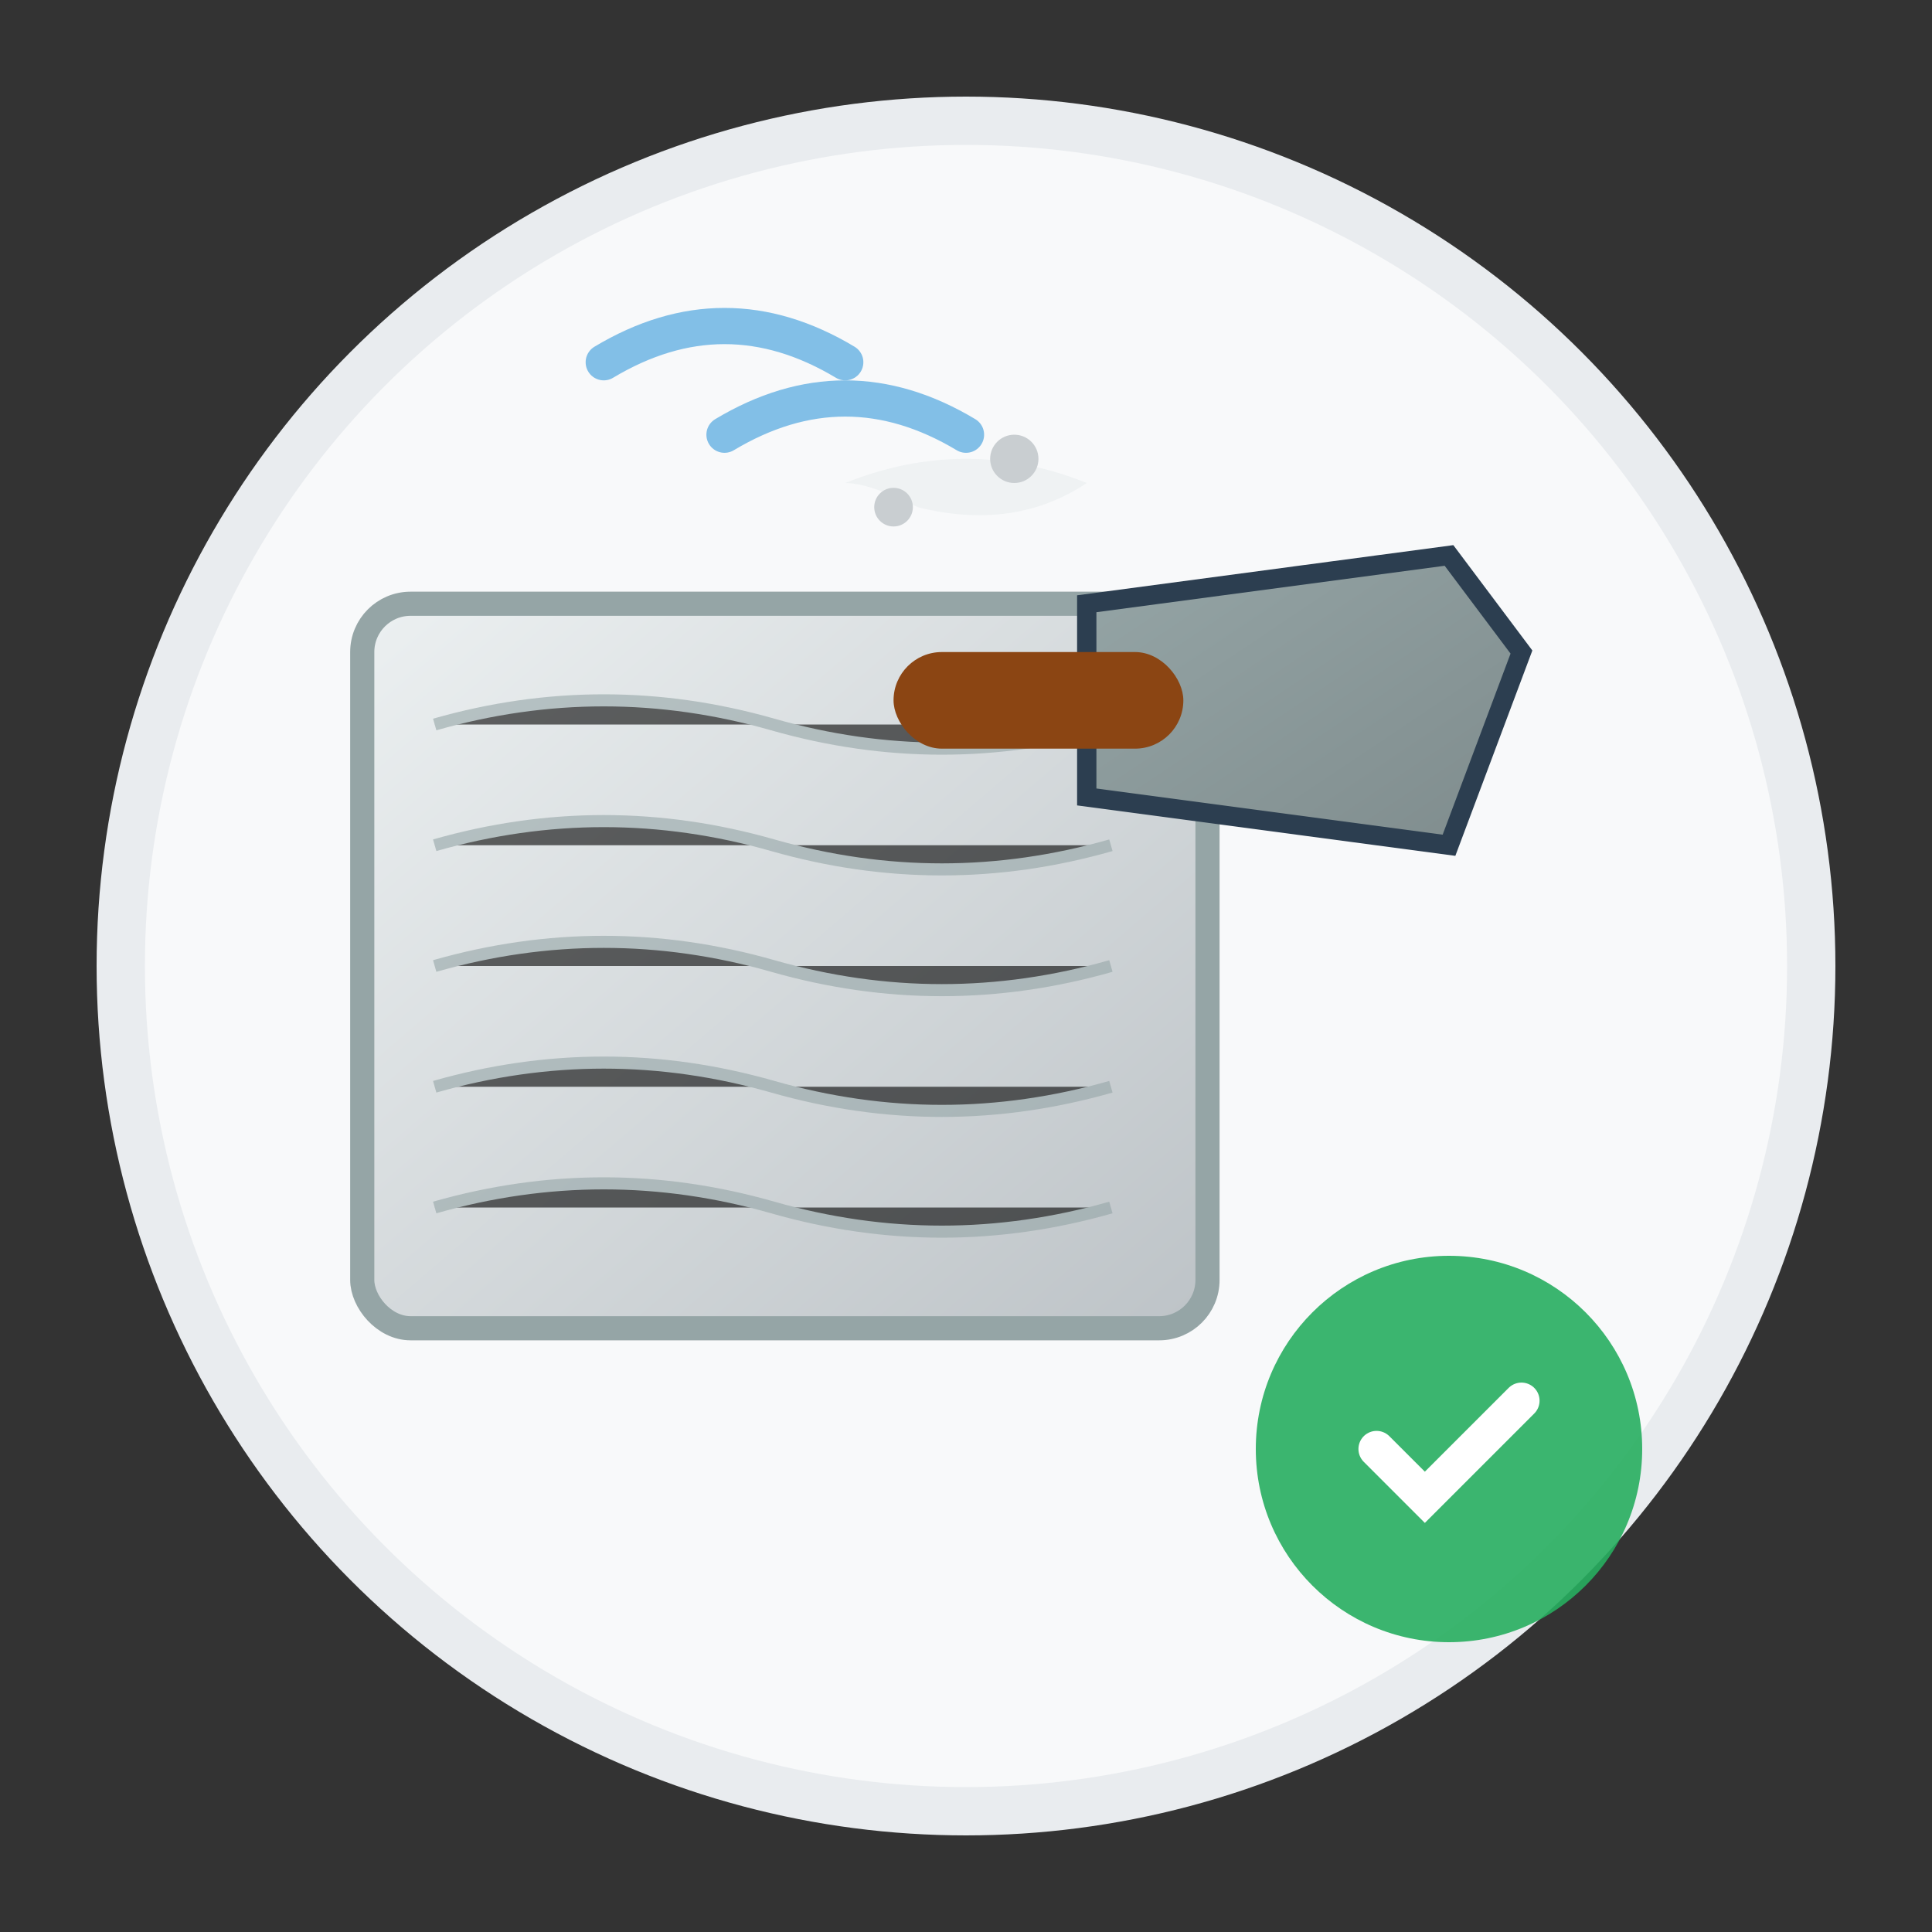 <svg xmlns="http://www.w3.org/2000/svg" viewBox="0 0 80 80" width="80" height="80">
  <rect x="0" y="0" width="80" height="80" fill="#333333" stroke="none"/>
  <defs>
    <linearGradient id="wallGradient" x1="0%" y1="0%" x2="100%" y2="100%">
      <stop offset="0%" style="stop-color:#ecf0f1;stop-opacity:1" />
      <stop offset="100%" style="stop-color:#bdc3c7;stop-opacity:1" />
    </linearGradient>
    <linearGradient id="toolGradient" x1="0%" y1="0%" x2="100%" y2="100%">
      <stop offset="0%" style="stop-color:#95a5a6;stop-opacity:1" />
      <stop offset="100%" style="stop-color:#7f8c8d;stop-opacity:1" />
    </linearGradient>
  </defs>
  
  <!-- Base circle -->
  <circle cx="40" cy="40" r="35" fill="#f8f9fa" stroke="#e9ecef" stroke-width="2"/>
  
  <!-- Wall surface -->
  <rect x="15" y="25" width="35" height="30" fill="url(#wallGradient)" stroke="#95a5a6" stroke-width="1" rx="2"/>
  
  <!-- Plaster texture lines -->
  <g stroke="#95a5a6" stroke-width="0.5" opacity="0.6">
    <path d="M18 30 Q25 28 32 30 Q39 32 46 30"/>
    <path d="M18 35 Q25 33 32 35 Q39 37 46 35"/>
    <path d="M18 40 Q25 38 32 40 Q39 42 46 40"/>
    <path d="M18 45 Q25 43 32 45 Q39 47 46 45"/>
    <path d="M18 50 Q25 48 32 50 Q39 52 46 50"/>
  </g>
  
  <!-- Trowel/spatula -->
  <g transform="translate(45, 15)">
    <!-- Blade -->
    <path d="M0 10 L15 8 L18 12 L15 20 L0 18 Z" fill="url(#toolGradient)" stroke="#2c3e50" stroke-width="0.8"/>
    <!-- Handle -->
    <rect x="-8" y="12" width="12" height="4" fill="#8b4513" rx="2"/>
  </g>
  
  <!-- Plaster being applied -->
  <g opacity="0.8">
    <path d="M35 20 Q40 18 45 20 Q42 22 38 21 Q36 20 35 20" fill="#ecf0f1"/>
    <circle cx="42" cy="19" r="1" fill="#bdc3c7"/>
    <circle cx="37" cy="21" r="0.8" fill="#bdc3c7"/>
  </g>
  
  <!-- Motion lines -->
  <g stroke="#3498db" stroke-width="1.5" fill="none" opacity="0.6">
    <path d="M25 15 Q30 12 35 15" stroke-linecap="round"/>
    <path d="M30 18 Q35 15 40 18" stroke-linecap="round"/>
  </g>
  
  <!-- Quality indicator -->
  <g transform="translate(60, 60)">
    <circle cx="0" cy="0" r="8" fill="#27ae60" opacity="0.9"/>
    <path d="M-3 0 L-1 2 L3 -2" stroke="white" stroke-width="1.5" fill="none" stroke-linecap="round"/>
  </g>
</svg>
